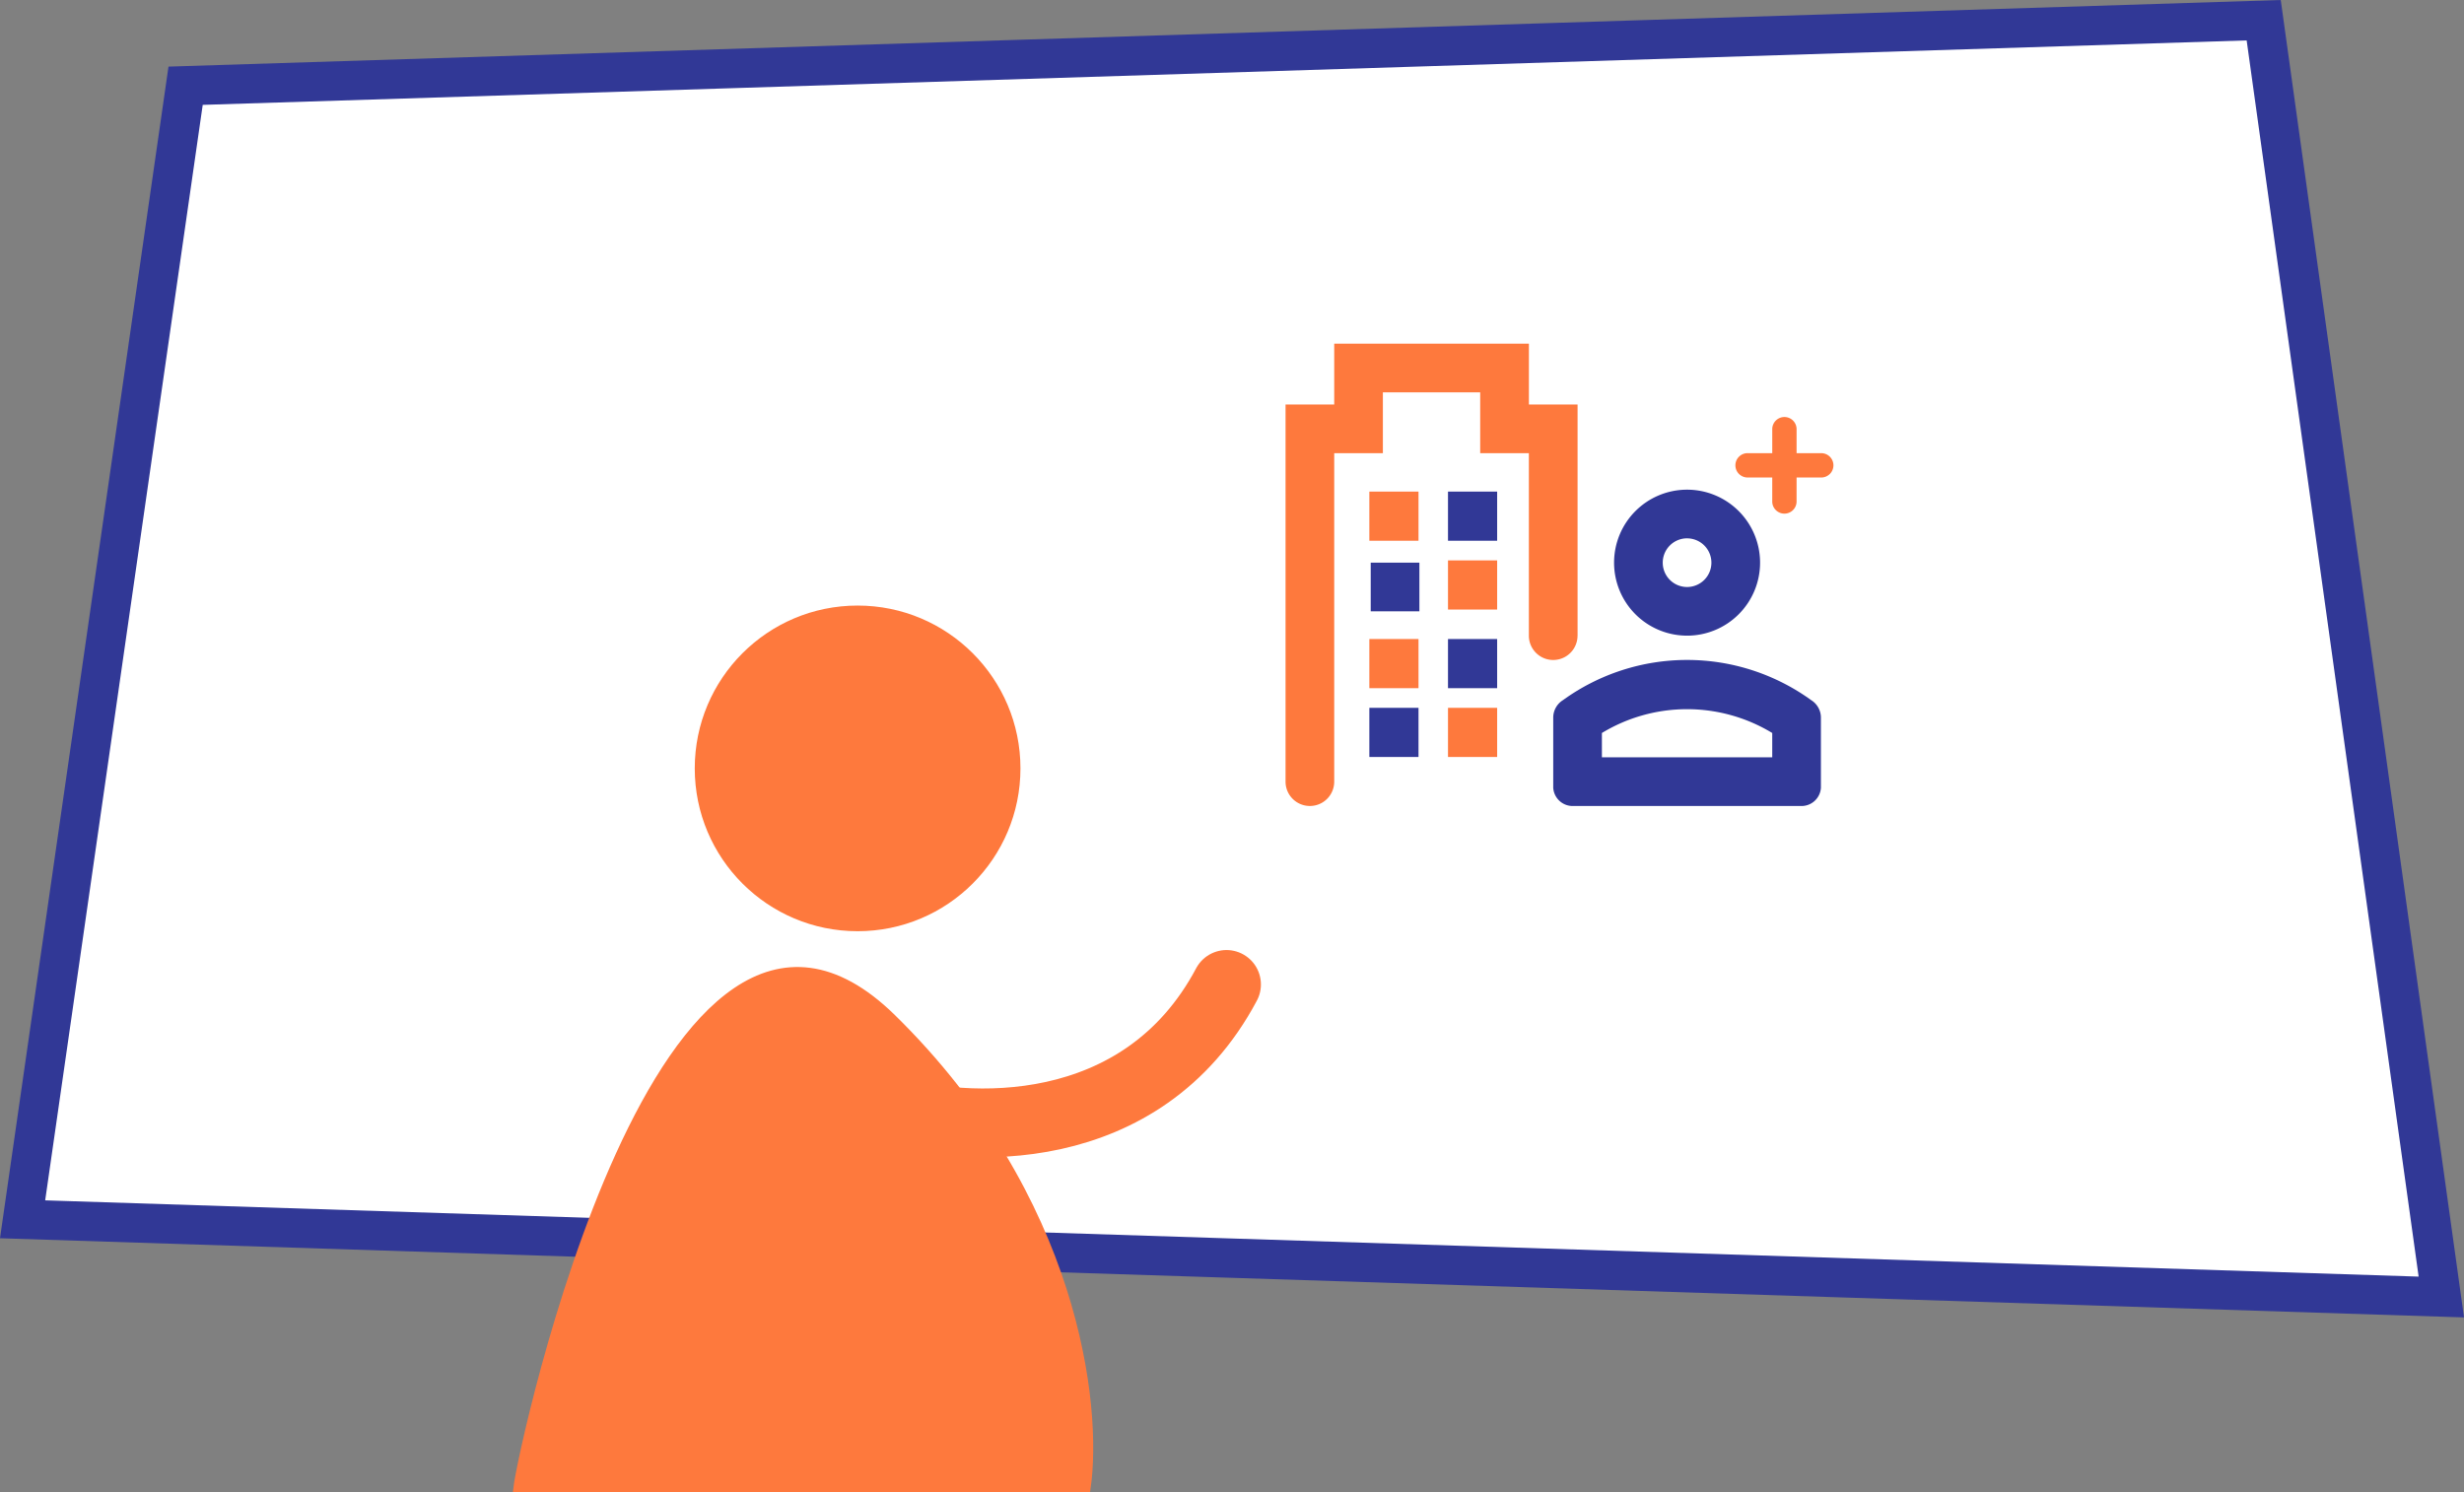 <svg xmlns="http://www.w3.org/2000/svg" width="250.651" height="151.842" viewBox="0 0 250.651 151.842"><rect x="0" y="0" width="250.651" height="151.842" fill="#808080" stroke="none"/><g id="Sales_hospitality" transform="translate(-107.702 -575.986)"><g id="Induction" transform="translate(107.777 560.5)"><path id="Path_54" data-name="Path 54" d="M2.223,139.536,18.806,24.209,230.2,17.542l18.069,129.9Z" fill="#fff" stroke="#313896" stroke-width="4"></path><circle id="Ellipse_1" data-name="Ellipse 1" cx="16.066" cy="16.066" r="16.066" transform="translate(71.099 77.595)" fill="#fe793d" stroke="#fe793d" stroke-width="1"></circle><path id="Path_55" data-name="Path 55" d="M90.607,119.114C67.28,96.243,53.047,163.279,52.652,166.828h57.723C111.561,158.547,109.268,137.411,90.607,119.114Z" fill="#fe793d" stroke="#fe793d" stroke-width="1"></path><path id="Path_56" data-name="Path 56" d="M89.936,128.28c8,2.528,26.161,3.539,34.756-12.638" fill="none" stroke="#fe793d" stroke-linecap="round" stroke-width="7"></path></g><g id="Layer_2" data-name="Layer 2" transform="translate(236 606)"><g id="invisible_box" data-name="invisible box"><rect id="Rectangle_7" data-name="Rectangle 7" width="59" height="59" fill="none"></rect></g><g id="Medical" transform="translate(2.475 4.951)"><g id="Group_11" data-name="Group 11"><path id="Path_69" data-name="Path 69" d="M50.24,34.085a21.537,21.537,0,0,0-25.25,0A2.1,2.1,0,0,0,24,35.818V43a1.98,1.98,0,0,0,1.98,1.857H49.25A1.98,1.98,0,0,0,51.23,43V35.818A2.1,2.1,0,0,0,50.24,34.085ZM46.279,39.9H28.951V37.427a16.71,16.71,0,0,1,17.328,0Z" transform="translate(3.23 2.181)" fill="#313896"></path><path id="Path_70" data-name="Path 70" d="M36.426,30.853A7.426,7.426,0,1,0,29,23.426a7.426,7.426,0,0,0,7.426,7.426Zm0-9.9a2.475,2.475,0,1,1-2.475,2.475A2.475,2.475,0,0,1,36.426,20.951Z" transform="translate(4.419 -1.147)" fill="#313896"></path><path id="Path_71" data-name="Path 71" d="M31.706,33.706V10.189H26.755V4H6.951v6.189H2v38.37a2.475,2.475,0,1,0,4.951,0V15.14H11.9V8.951h9.9V15.14h4.951V33.706a2.475,2.475,0,1,0,4.951,0Z" transform="translate(-2 -4)" fill="#fe793d"></path><path id="Path_72" data-name="Path 72" d="M16.189,18.189h2.475a1.238,1.238,0,1,0,0-2.475H16.189V13.238a1.238,1.238,0,0,0-2.475,0v2.475H11.238a1.238,1.238,0,1,0,0,2.475h2.475v2.475a1.238,1.238,0,0,0,2.475,0Z" transform="translate(35.796 -4.574)" fill="#fe793d"></path><path id="Path_80" data-name="Path 80" d="M0,0H4.951V4.951H0Z" transform="translate(8.664 22.279)" fill="#313896"></path><rect id="Rectangle_17" data-name="Rectangle 17" width="5" height="5" transform="translate(8.525 15.049)" fill="#fe793d"></rect><rect id="Rectangle_18" data-name="Rectangle 18" width="5" height="5" transform="translate(16.525 15.049)" fill="#313896"></rect><rect id="Rectangle_9" data-name="Rectangle 9" width="5" height="5" transform="translate(16.525 22.049)" fill="#fe793d"></rect><rect id="Rectangle_10" data-name="Rectangle 10" width="5" height="5" transform="translate(8.525 30.049)" fill="#fe793d"></rect><rect id="Rectangle_11" data-name="Rectangle 11" width="5" height="5" transform="translate(16.525 30.049)" fill="#313896"></rect><rect id="Rectangle_12" data-name="Rectangle 12" width="5" height="5" transform="translate(8.525 37.049)" fill="#313896"></rect><rect id="Rectangle_13" data-name="Rectangle 13" width="5" height="5" transform="translate(16.525 37.049)" fill="#fe793d"></rect></g></g></g></g></svg>